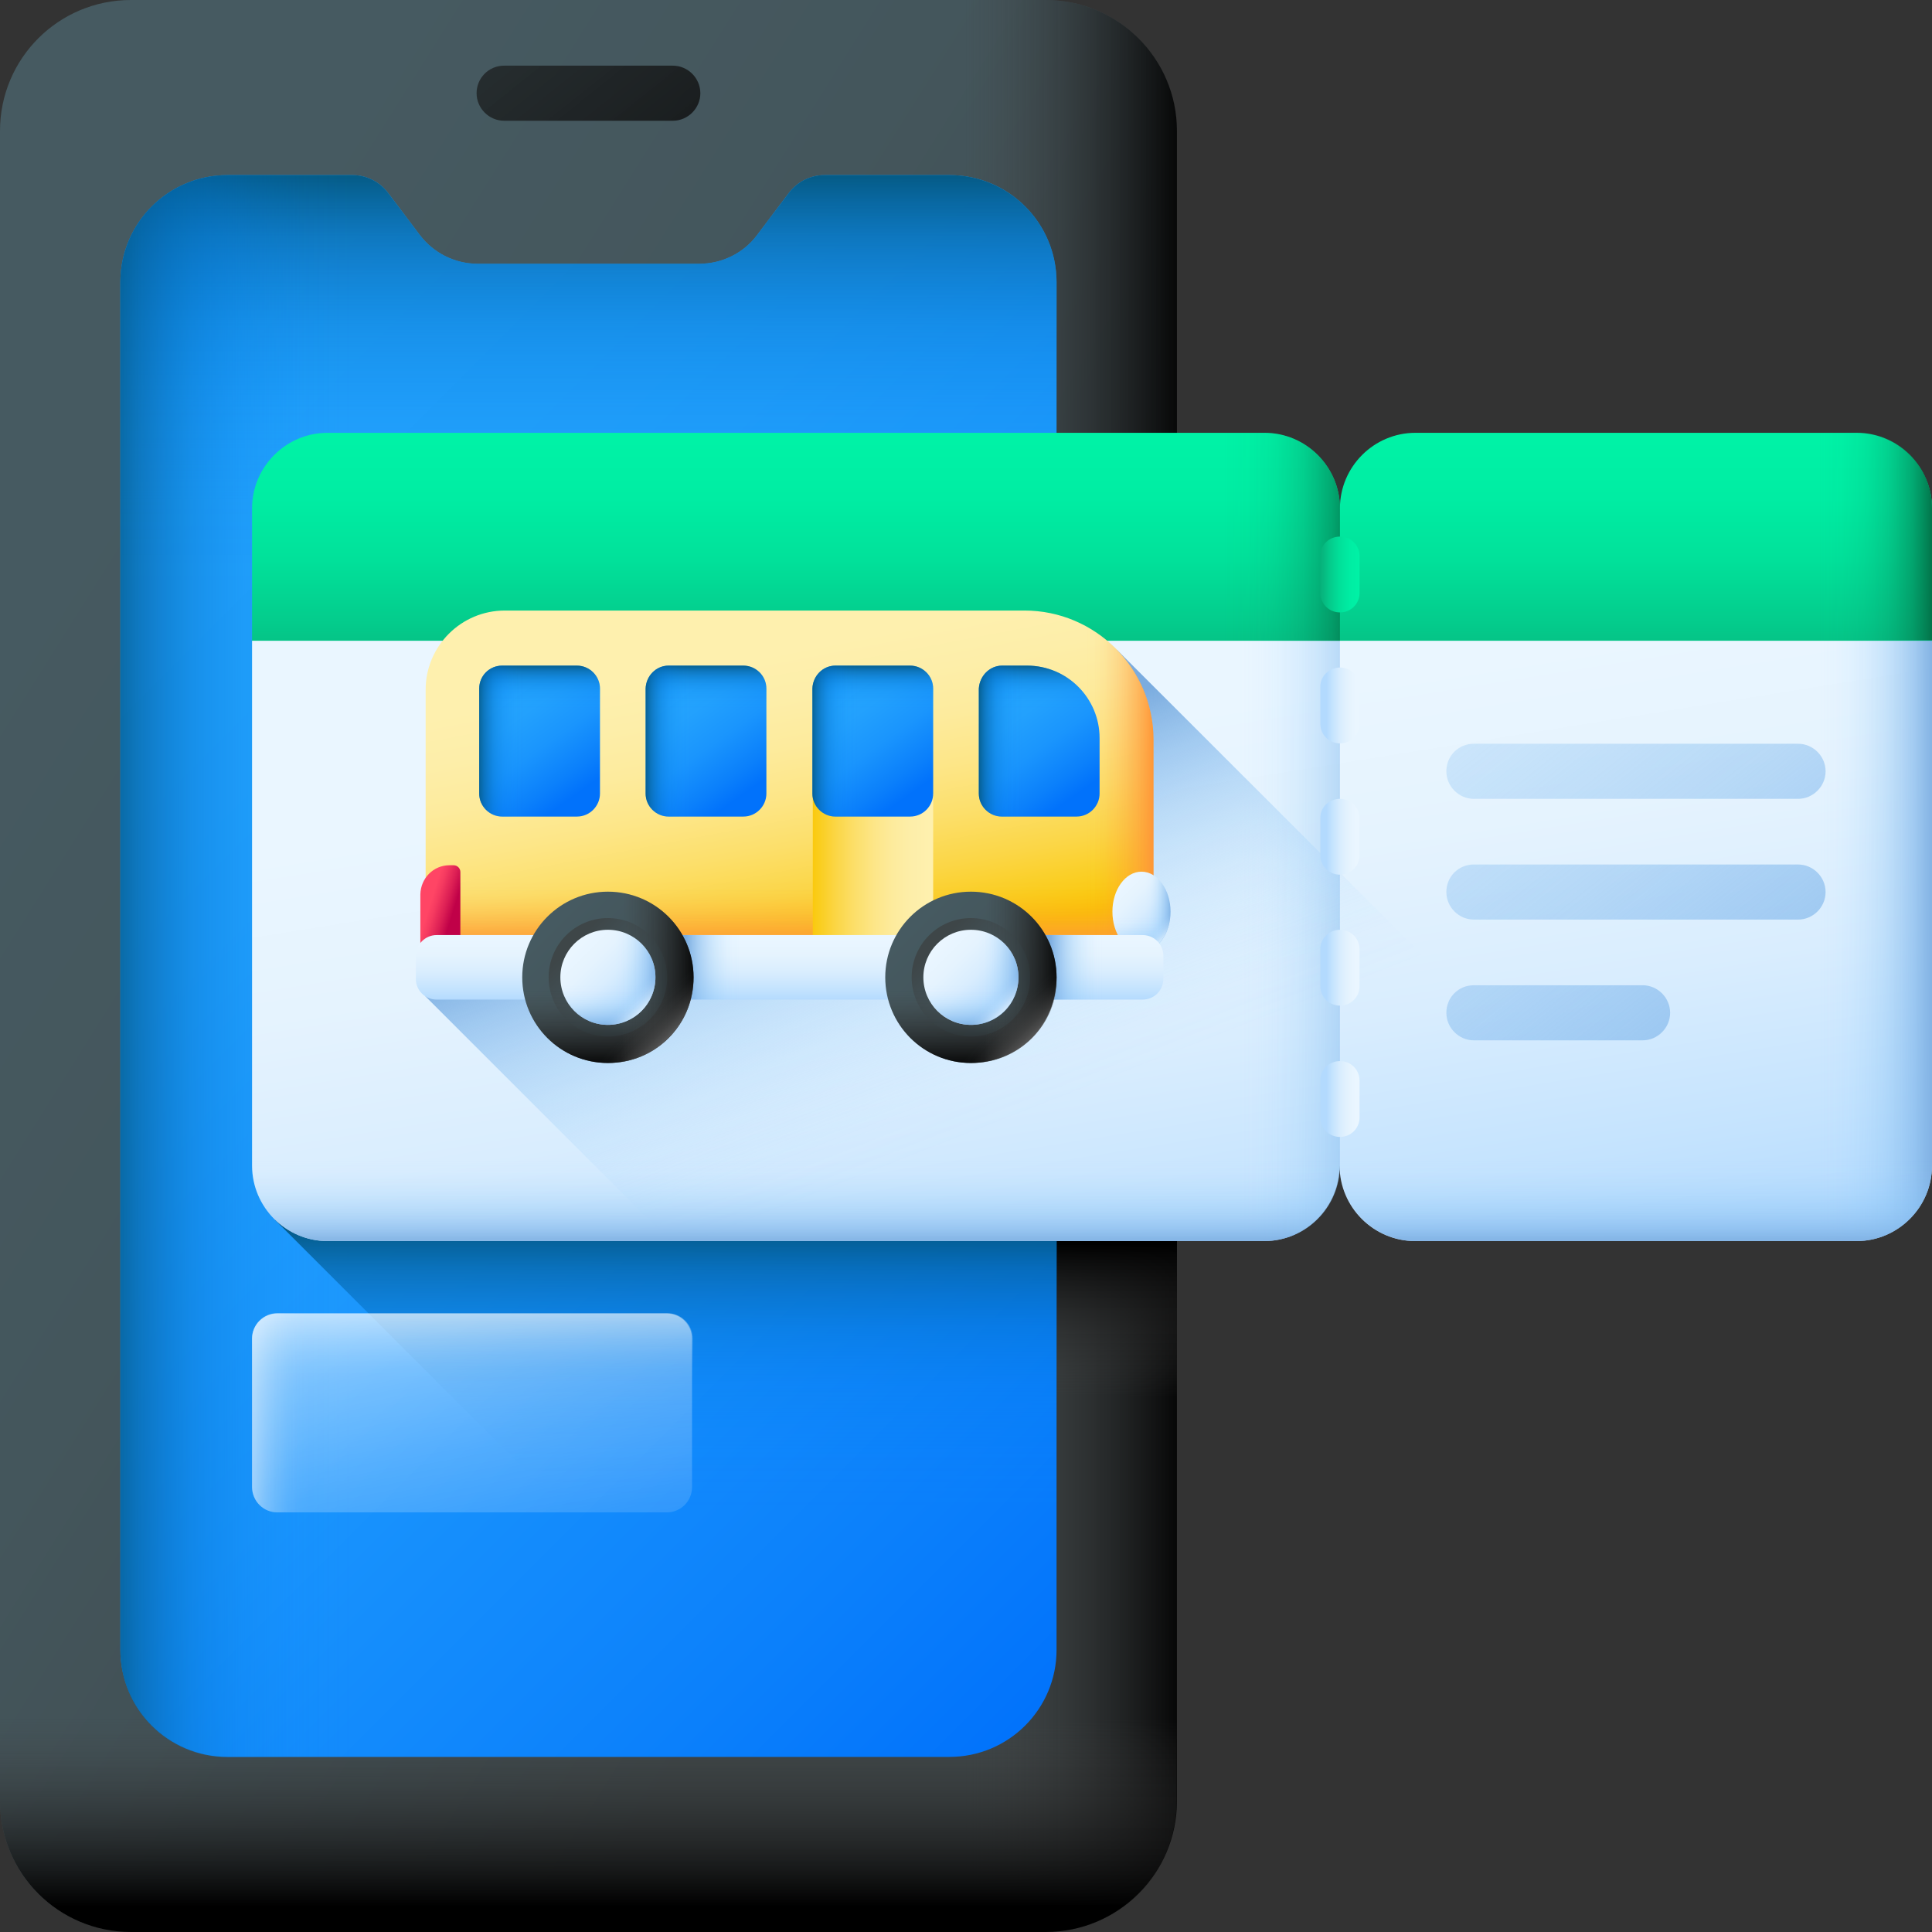 <svg id="_13_Bus_Ticket" enable-background="new 0 0 512 512" viewBox="0 0 512 512" xmlns="http://www.w3.org/2000/svg" xmlns:xlink="http://www.w3.org/1999/xlink"><rect x="0" y="0" width="512" height="512" fill="#333333" stroke="none"/><linearGradient id="lg1"><stop offset="0" stop-color="#465a61"/><stop offset=".398" stop-color="#44565c"/><stop offset=".809" stop-color="#404c50"/><stop offset="1" stop-color="#3e4648"/></linearGradient><linearGradient id="SVGID_1_" gradientTransform="matrix(1 0 0 -1 0 514)" gradientUnits="userSpaceOnUse" x1="3.524" x2="269.581" xlink:href="#lg1" y1="353.734" y2="186.613"/><linearGradient id="lg2"><stop offset="0" stop-color="#444" stop-opacity="0"/><stop offset="1"/></linearGradient><linearGradient id="SVGID_00000139276887051048228190000015933080566086983297_" gradientTransform="matrix(1 0 0 -1 0 514)" gradientUnits="userSpaceOnUse" x1="255.709" x2="315.108" xlink:href="#lg2" y1="258" y2="258"/><linearGradient id="SVGID_00000052823307437343405870000015481292317208701869_" gradientTransform="matrix(1 0 0 -1 0 514)" gradientUnits="userSpaceOnUse" x1="-4.4" x2="215.164" xlink:href="#lg2" y1="690.214" y2="415.046"/><linearGradient id="SVGID_00000024713897665433340660000000761519020086645660_" gradientTransform="matrix(1 0 0 -1 0 514)" gradientUnits="userSpaceOnUse" x1="155.933" x2="155.933" xlink:href="#lg2" y1="58.525" y2="8.726"/><linearGradient id="SVGID_00000087374926380119539720000015250106060477918898_" gradientTransform="matrix(1 0 0 -1 0 514)" gradientUnits="userSpaceOnUse" x1="283.933" x2="283.933" xlink:href="#lg2" y1="143.594" y2="184.468"/><linearGradient id="lg3"><stop offset="0" stop-color="#26a6fe"/><stop offset=".273" stop-color="#23a1fd"/><stop offset=".556" stop-color="#1a95fd"/><stop offset=".842" stop-color="#0b80fb"/><stop offset="1" stop-color="#0172fb"/></linearGradient><linearGradient id="SVGID_00000108287888114759418940000007199807907530439042_" gradientTransform="matrix(1 0 0 -1 0 514)" gradientUnits="userSpaceOnUse" x1="20.617" x2="317.36" xlink:href="#lg3" y1="393.316" y2="96.573"/><linearGradient id="lg4"><stop offset="0" stop-color="#0182fc" stop-opacity="0"/><stop offset=".192" stop-color="#017ff5" stop-opacity=".04"/><stop offset=".391" stop-color="#0179e3" stop-opacity=".161"/><stop offset=".593" stop-color="#016ec6" stop-opacity=".362"/><stop offset=".797" stop-color="#015f9c" stop-opacity=".643"/><stop offset="1" stop-color="#024c67"/></linearGradient><linearGradient id="SVGID_00000069369737310562415960000000878459367406593678_" gradientTransform="matrix(1 0 0 -1 0 514)" gradientUnits="userSpaceOnUse" x1="155.933" x2="155.933" xlink:href="#lg4" y1="359.356" y2="474.85"/><linearGradient id="SVGID_00000063614145570930222870000009524401543031190435_" gradientTransform="matrix(1 0 0 -1 0 514)" gradientUnits="userSpaceOnUse" x1="93.289" x2="21.988" xlink:href="#lg4" y1="258" y2="258"/><linearGradient id="SVGID_00000000194656603218803550000010835601586666657717_" gradientTransform="matrix(1 0 0 -1 0 514)" gradientUnits="userSpaceOnUse" x1="176.429" x2="176.429" xlink:href="#lg4" y1="114.604" y2="193.495"/><linearGradient id="lg5"><stop offset="0" stop-color="#eaf6ff"/><stop offset=".265" stop-color="#e5f3fe"/><stop offset=".54" stop-color="#d9edfe"/><stop offset=".818" stop-color="#c4e3fe"/><stop offset="1" stop-color="#b3dafe"/></linearGradient><linearGradient id="SVGID_00000023253460806886572750000000740846361749212314_" gradientTransform="matrix(1 0 0 -1 0 514)" gradientUnits="userSpaceOnUse" x1="281.649" x2="307.746" xlink:href="#lg5" y1="322.036" y2="159.363"/><linearGradient id="lg6"><stop offset="0" stop-color="#8ac9fe" stop-opacity="0"/><stop offset=".129" stop-color="#89c8fd" stop-opacity=".019"/><stop offset=".263" stop-color="#88c6fb" stop-opacity=".075"/><stop offset=".399" stop-color="#87c4f8" stop-opacity=".168"/><stop offset=".536" stop-color="#85c0f4" stop-opacity=".298"/><stop offset=".675" stop-color="#83bbef" stop-opacity=".466"/><stop offset=".815" stop-color="#7fb5e9" stop-opacity=".672"/><stop offset=".953" stop-color="#7caee1" stop-opacity=".911"/><stop offset="1" stop-color="#7bacdf"/></linearGradient><linearGradient id="SVGID_00000167374056911793324970000012272331055431595957_" gradientTransform="matrix(1 0 0 -1 0 514)" gradientUnits="userSpaceOnUse" x1="328.089" x2="367.732" xlink:href="#lg6" y1="282.244" y2="282.244"/><linearGradient id="SVGID_00000119828696360866810210000013296641652191309957_" gradientTransform="matrix(1 0 0 -1 0 514)" gradientUnits="userSpaceOnUse" x1="280.969" x2="246.751" xlink:href="#lg6" y1="222.015" y2="308.985"/><linearGradient id="SVGID_00000166634513603886497140000016865735448031169152_" gradientTransform="matrix(1 0 0 -1 0 514)" gradientUnits="userSpaceOnUse" x1="482.069" x2="513.245" xlink:href="#lg6" y1="276.168" y2="276.168"/><linearGradient id="lg7"><stop offset="0" stop-color="#00f2a6"/><stop offset=".245" stop-color="#00eda3"/><stop offset=".499" stop-color="#01e19a"/><stop offset=".757" stop-color="#04cc8c"/><stop offset="1" stop-color="#07b27b"/></linearGradient><linearGradient id="SVGID_00000158713794278059102490000011950327469103679378_" gradientTransform="matrix(1 0 0 -1 0 514)" gradientUnits="userSpaceOnUse" x1="289.376" x2="289.376" xlink:href="#lg7" y1="397.679" y2="333.378"/><linearGradient id="lg8"><stop offset="0" stop-color="#07b27b" stop-opacity="0"/><stop offset=".191" stop-color="#06af78" stop-opacity=".04"/><stop offset=".389" stop-color="#06a671" stop-opacity=".16"/><stop offset=".59" stop-color="#059766" stop-opacity=".359"/><stop offset=".794" stop-color="#038255" stop-opacity=".638"/><stop offset=".997" stop-color="#026841" stop-opacity=".994"/><stop offset="1" stop-color="#026841"/></linearGradient><linearGradient id="SVGID_00000178163821521350060150000000981533087563154342_" gradientTransform="matrix(1 0 0 -1 0 514)" gradientUnits="userSpaceOnUse" x1="323.574" x2="360.417" xlink:href="#lg8" y1="371.804" y2="371.804"/><linearGradient id="SVGID_00000132809613347051425310000014399740023421564602_" gradientTransform="matrix(1 0 0 -1 0 514)" gradientUnits="userSpaceOnUse" x1="289.376" x2="289.376" xlink:href="#lg6" y1="206.63" y2="183.818"/><linearGradient id="SVGID_00000119807942189134881770000006302448057249004445_" gradientTransform="matrix(1 0 0 -1 0 514)" gradientUnits="userSpaceOnUse" x1="360.168" x2="350.131" xlink:href="#lg7" y1="361.741" y2="361.741"/><linearGradient id="SVGID_00000053515805385217114430000003929344373224007871_" gradientTransform="matrix(1 0 0 -1 0 514)" gradientUnits="userSpaceOnUse" x1="359.455" x2="351.606" xlink:href="#lg5" y1="326.992" y2="326.992"/><linearGradient id="SVGID_00000164481846703181750970000011640816712594549946_" gradientTransform="matrix(1 0 0 -1 0 514)" gradientUnits="userSpaceOnUse" x1="359.455" x2="351.606" xlink:href="#lg5" y1="292.244" y2="292.244"/><linearGradient id="SVGID_00000060715285557184672910000000612698022698101676_" gradientTransform="matrix(1 0 0 -1 0 514)" gradientUnits="userSpaceOnUse" x1="359.455" x2="351.606" xlink:href="#lg5" y1="257.495" y2="257.495"/><linearGradient id="SVGID_00000058554853384933025110000012226810796124265909_" gradientTransform="matrix(1 0 0 -1 0 514)" gradientUnits="userSpaceOnUse" x1="359.455" x2="351.606" xlink:href="#lg5" y1="222.747" y2="222.747"/><linearGradient id="SVGID_00000115502747744372210670000004744714800511888319_" gradientTransform="matrix(1 0 0 -1 0 514)" gradientUnits="userSpaceOnUse" x1="482.069" x2="513.245" xlink:href="#lg8" y1="371.804" y2="371.804"/><linearGradient id="SVGID_00000036947971067890641380000009796859584689979800_" gradientTransform="matrix(1 0 0 -1 0 514)" gradientUnits="userSpaceOnUse" x1="296.383" x2="515.948" xlink:href="#lg6" y1="481.49" y2="206.322"/><linearGradient id="SVGID_00000103250464625628325000000011797319974398161034_" gradientTransform="matrix(1 0 0 -1 0 514)" gradientUnits="userSpaceOnUse" x1="280.784" x2="500.349" xlink:href="#lg6" y1="469.043" y2="193.875"/><linearGradient id="SVGID_00000106131153070260191430000002395865363629451155_" gradientTransform="matrix(1 0 0 -1 0 514)" gradientUnits="userSpaceOnUse" x1="252.61" x2="472.174" xlink:href="#lg6" y1="446.562" y2="171.394"/><linearGradient id="lg9"><stop offset="0" stop-color="#fef0ae"/><stop offset=".147" stop-color="#fdeea9"/><stop offset=".299" stop-color="#fdeb9d"/><stop offset=".453" stop-color="#fde688"/><stop offset=".609" stop-color="#fcdf6b"/><stop offset=".767" stop-color="#fbd646"/><stop offset=".923" stop-color="#facc18"/><stop offset="1" stop-color="#fac600"/></linearGradient><linearGradient id="SVGID_00000176014852048001073840000010273860948622052738_" gradientTransform="matrix(1 0 0 -1 0 514)" gradientUnits="userSpaceOnUse" x1="199.306" x2="214.99" xlink:href="#lg9" y1="340.039" y2="258.059"/><linearGradient id="lg10"><stop offset="0" stop-color="#fe9738" stop-opacity="0"/><stop offset=".121" stop-color="#fe9738" stop-opacity=".016"/><stop offset=".246" stop-color="#fe9738" stop-opacity=".065"/><stop offset=".373" stop-color="#fe9738" stop-opacity=".147"/><stop offset=".502" stop-color="#fe9738" stop-opacity=".262"/><stop offset=".632" stop-color="#fe9738" stop-opacity=".41"/><stop offset=".762" stop-color="#fe9738" stop-opacity=".59"/><stop offset=".892" stop-color="#fe9738" stop-opacity=".8"/><stop offset="1" stop-color="#fe9738"/></linearGradient><linearGradient id="SVGID_00000050649550569231907910000016030682279560802746_" gradientTransform="matrix(1 0 0 -1 0 514)" gradientUnits="userSpaceOnUse" x1="209.226" x2="209.226" xlink:href="#lg10" y1="280.578" y2="263.792"/><linearGradient id="SVGID_00000130626930597657602360000012151831551881340850_" gradientTransform="matrix(1 0 0 -1 0 514)" gradientUnits="userSpaceOnUse" x1="113.949" x2="120.128" y1="274.373" y2="272.472"><stop offset="0" stop-color="#ff4565"/><stop offset=".238" stop-color="#f53a60"/><stop offset=".649" stop-color="#db1e54"/><stop offset="1" stop-color="#c00148"/></linearGradient><linearGradient id="SVGID_00000123435503686780393100000014211228233001392050_" gradientTransform="matrix(1 0 0 -1 0 514)" gradientUnits="userSpaceOnUse" x1="287.889" x2="305.647" xlink:href="#lg10" y1="303.618" y2="303.618"/><linearGradient id="SVGID_00000146473396656849855400000005309110001994452653_" gradientTransform="matrix(1 0 0 -1 0 514)" gradientUnits="userSpaceOnUse" x1="296.559" x2="307.991" xlink:href="#lg5" y1="278.297" y2="266.864"/><linearGradient id="SVGID_00000044893844832997063060000001301662396165664387_" gradientTransform="matrix(1 0 0 -1 0 514)" gradientUnits="userSpaceOnUse" x1="302.483" x2="302.483" xlink:href="#lg6" y1="270.728" y2="261.083"/><linearGradient id="SVGID_00000169522404548979283430000008438730484326575267_" gradientTransform="matrix(0 -1 -1 0 1551.444 -722.616)" gradientUnits="userSpaceOnUse" x1="-964.244" x2="-964.244" xlink:href="#lg6" y1="1247.769" y2="1240.773"/><linearGradient id="lg11"><stop offset="0" stop-color="#f5fbff" stop-opacity="0"/><stop offset=".12" stop-color="#f5fbff" stop-opacity=".016"/><stop offset=".245" stop-color="#f5fbff" stop-opacity=".065"/><stop offset=".372" stop-color="#f5fbff" stop-opacity=".147"/><stop offset=".501" stop-color="#f5fbff" stop-opacity=".261"/><stop offset=".63" stop-color="#f5fbff" stop-opacity=".408"/><stop offset=".761" stop-color="#f5fbff" stop-opacity=".588"/><stop offset=".89" stop-color="#f5fbff" stop-opacity=".797"/><stop offset="1" stop-color="#f5fbff"/></linearGradient><linearGradient id="SVGID_00000183936407943188999600000016211642499275831977_" gradientTransform="matrix(1 0 0 -1 0 514)" gradientUnits="userSpaceOnUse" x1="306.151" x2="309.697" xlink:href="#lg11" y1="268.704" y2="265.157"/><linearGradient id="SVGID_00000149350854455884905160000014963806681222124442_" gradientTransform="matrix(1 0 0 -1 0 514)" gradientUnits="userSpaceOnUse" x1="246.424" x2="214.02" xlink:href="#lg9" y1="279.38" y2="279.38"/><linearGradient id="SVGID_00000062190681298386706460000008487910031711099528_" gradientTransform="matrix(1 0 0 -1 0 514)" gradientUnits="userSpaceOnUse" x1="209.226" x2="209.226" xlink:href="#lg5" y1="265.241" y2="248.873"/><linearGradient id="SVGID_00000086653033116762543900000005575256683508022205_" gradientTransform="matrix(1 0 0 -1 0 514)" gradientUnits="userSpaceOnUse" x1="196.285" x2="181.654" xlink:href="#lg6" y1="257.653" y2="257.653"/><linearGradient id="SVGID_00000026160642698583097630000010725765377786655661_" gradientTransform="matrix(1 0 0 -1 0 514)" gradientUnits="userSpaceOnUse" x1="292.167" x2="278.159" xlink:href="#lg6" y1="257.653" y2="257.653"/><linearGradient id="SVGID_00000141448542549288782390000007210532046758876061_" gradientTransform="matrix(1 0 0 -1 0 514)" gradientUnits="userSpaceOnUse" x1="146.515" x2="174.675" xlink:href="#lg1" y1="269.606" y2="241.446"/><linearGradient id="SVGID_00000164494125887692495670000015569137574040656059_" gradientTransform="matrix(1 0 0 -1 0 514)" gradientUnits="userSpaceOnUse" x1="171.663" x2="152.091" xlink:href="#lg1" y1="244.458" y2="264.03"/><linearGradient id="SVGID_00000126310517744915557680000010659235114723144626_" gradientTransform="matrix(1 0 0 -1 0 514)" gradientUnits="userSpaceOnUse" x1="161.107" x2="161.107" xlink:href="#lg2" y1="251.476" y2="230.721"/><linearGradient id="SVGID_00000174589015942104603300000009503256634811899024_" gradientTransform="matrix(0 -1 -1 0 1551.444 -722.616)" gradientUnits="userSpaceOnUse" x1="-981.603" x2="-981.603" xlink:href="#lg2" y1="1386.799" y2="1366.044"/><linearGradient id="lg12"><stop offset="0" stop-color="#5a5a5a" stop-opacity="0"/><stop offset=".206" stop-color="#5a5a5a" stop-opacity=".046"/><stop offset=".419" stop-color="#5a5a5a" stop-opacity=".185"/><stop offset=".636" stop-color="#5a5a5a" stop-opacity=".415"/><stop offset=".854" stop-color="#5a5a5a" stop-opacity=".735"/><stop offset="1" stop-color="#5a5a5a"/></linearGradient><linearGradient id="SVGID_00000143613594502467783470000010949406098389438874_" gradientTransform="matrix(1 0 0 -1 0 514)" gradientUnits="userSpaceOnUse" x1="171.017" x2="177.418" xlink:href="#lg12" y1="245.104" y2="238.703"/><linearGradient id="SVGID_00000114768361229005924800000009704458246379469698_" gradientTransform="matrix(1 0 0 -1 0 514)" gradientUnits="userSpaceOnUse" x1="153.031" x2="168.617" xlink:href="#lg5" y1="263.09" y2="247.504"/><linearGradient id="SVGID_00000107572413793448732330000009590401406946936220_" gradientTransform="matrix(1 0 0 -1 0 514)" gradientUnits="userSpaceOnUse" x1="161.107" x2="161.107" xlink:href="#lg6" y1="253.056" y2="241.568"/><linearGradient id="SVGID_00000086656316829503442210000004087447033536862089_" gradientTransform="matrix(0 -1 -1 0 1551.444 -722.616)" gradientUnits="userSpaceOnUse" x1="-981.603" x2="-981.603" xlink:href="#lg6" y1="1388.379" y2="1376.891"/><linearGradient id="SVGID_00000156571623181152948620000016557750737801022635_" gradientTransform="matrix(1 0 0 -1 0 514)" gradientUnits="userSpaceOnUse" x1="166.541" x2="170.839" xlink:href="#lg11" y1="249.579" y2="245.282"/><linearGradient id="SVGID_00000159453233862212621340000008421687894873170066_" gradientTransform="matrix(1 0 0 -1 0 514)" gradientUnits="userSpaceOnUse" x1="242.753" x2="270.912" xlink:href="#lg1" y1="269.606" y2="241.446"/><linearGradient id="SVGID_00000055699672203758918270000006942361460302861998_" gradientTransform="matrix(1 0 0 -1 0 514)" gradientUnits="userSpaceOnUse" x1="267.901" x2="248.328" xlink:href="#lg1" y1="244.458" y2="264.03"/><linearGradient id="SVGID_00000093145755112393051860000014365910197577923499_" gradientTransform="matrix(1 0 0 -1 0 514)" gradientUnits="userSpaceOnUse" x1="257.345" x2="257.345" xlink:href="#lg2" y1="251.476" y2="230.721"/><linearGradient id="SVGID_00000159460724760937588090000012470025726510477990_" gradientTransform="matrix(0 -1 -1 0 1551.444 -722.616)" gradientUnits="userSpaceOnUse" x1="-981.603" x2="-981.603" xlink:href="#lg2" y1="1290.561" y2="1269.806"/><linearGradient id="SVGID_00000000939658931447970520000006205435709888496817_" gradientTransform="matrix(1 0 0 -1 0 514)" gradientUnits="userSpaceOnUse" x1="267.255" x2="273.655" xlink:href="#lg12" y1="245.104" y2="238.703"/><linearGradient id="SVGID_00000075145059531810237950000009982991534854916764_" gradientTransform="matrix(1 0 0 -1 0 514)" gradientUnits="userSpaceOnUse" x1="249.268" x2="264.854" xlink:href="#lg5" y1="263.09" y2="247.504"/><linearGradient id="SVGID_00000183929691334039426600000008684841857915874235_" gradientTransform="matrix(1 0 0 -1 0 514)" gradientUnits="userSpaceOnUse" x1="257.345" x2="257.345" xlink:href="#lg6" y1="253.056" y2="241.568"/><linearGradient id="SVGID_00000070799406586297179210000002913732532723254912_" gradientTransform="matrix(0 -1 -1 0 1551.444 -722.616)" gradientUnits="userSpaceOnUse" x1="-981.603" x2="-981.603" xlink:href="#lg6" y1="1292.141" y2="1280.653"/><linearGradient id="SVGID_00000078766444842659236020000009644775229790999480_" gradientTransform="matrix(1 0 0 -1 0 514)" gradientUnits="userSpaceOnUse" x1="262.779" x2="267.077" xlink:href="#lg11" y1="249.58" y2="245.282"/><linearGradient id="SVGID_00000007420350074439191850000006256062300385704887_" gradientTransform="matrix(1 0 0 -1 0 514)" gradientUnits="userSpaceOnUse" x1="132.625" x2="152.942" xlink:href="#lg3" y1="332.109" y2="303.594"/><linearGradient id="SVGID_00000057114941046184176280000007432715065465494663_" gradientTransform="matrix(1 0 0 -1 0 514)" gradientUnits="userSpaceOnUse" x1="142.929" x2="142.929" xlink:href="#lg4" y1="325.845" y2="338.679"/><linearGradient id="SVGID_00000166661699158872158850000002728286605652935082_" gradientTransform="matrix(1 0 0 -1 0 514)" gradientUnits="userSpaceOnUse" x1="138.755" x2="125.651" xlink:href="#lg4" y1="317.647" y2="317.647"/><linearGradient id="SVGID_00000000209566631500073810000014653712576174352037_" gradientTransform="matrix(1 0 0 -1 0 514)" gradientUnits="userSpaceOnUse" x1="176.823" x2="197.14" xlink:href="#lg3" y1="332.109" y2="303.594"/><linearGradient id="SVGID_00000049938926479599895450000012540132131431046068_" gradientTransform="matrix(1 0 0 -1 0 514)" gradientUnits="userSpaceOnUse" x1="187.127" x2="187.127" xlink:href="#lg4" y1="325.845" y2="338.679"/><linearGradient id="SVGID_00000118380424277856024990000006270389754775199364_" gradientTransform="matrix(1 0 0 -1 0 514)" gradientUnits="userSpaceOnUse" x1="182.953" x2="169.849" xlink:href="#lg4" y1="317.647" y2="317.647"/><linearGradient id="SVGID_00000034768253202886867620000014047739461306225580_" gradientTransform="matrix(1 0 0 -1 0 514)" gradientUnits="userSpaceOnUse" x1="221.021" x2="241.338" xlink:href="#lg3" y1="332.109" y2="303.594"/><linearGradient id="SVGID_00000165216495148707078310000004954414439969691296_" gradientTransform="matrix(1 0 0 -1 0 514)" gradientUnits="userSpaceOnUse" x1="231.325" x2="231.325" xlink:href="#lg4" y1="325.845" y2="338.679"/><linearGradient id="SVGID_00000051352216181707363100000013478186854432867201_" gradientTransform="matrix(1 0 0 -1 0 514)" gradientUnits="userSpaceOnUse" x1="227.151" x2="214.047" xlink:href="#lg4" y1="317.647" y2="317.647"/><linearGradient id="SVGID_00000131325073989329139490000000047833433213869993_" gradientTransform="matrix(1 0 0 -1 0 514)" gradientUnits="userSpaceOnUse" x1="263.109" x2="283.425" xlink:href="#lg3" y1="330.605" y2="302.09"/><linearGradient id="SVGID_00000012454958524239482340000012534945491880403361_" gradientTransform="matrix(1 0 0 -1 0 514)" gradientUnits="userSpaceOnUse" x1="275.523" x2="275.523" xlink:href="#lg4" y1="325.845" y2="338.679"/><linearGradient id="SVGID_00000064339880616640987390000003987154178433281669_" gradientTransform="matrix(1 0 0 -1 0 514)" gradientUnits="userSpaceOnUse" x1="271.349" x2="258.245" xlink:href="#lg4" y1="317.647" y2="317.647"/><linearGradient id="lg13"><stop offset="0" stop-color="#fff" stop-opacity="0"/><stop offset=".12" stop-color="#fff" stop-opacity=".016"/><stop offset=".245" stop-color="#fff" stop-opacity=".065"/><stop offset=".372" stop-color="#fff" stop-opacity=".147"/><stop offset=".501" stop-color="#fff" stop-opacity=".261"/><stop offset=".63" stop-color="#fff" stop-opacity=".408"/><stop offset=".761" stop-color="#fff" stop-opacity=".588"/><stop offset=".89" stop-color="#fff" stop-opacity=".797"/><stop offset="1" stop-color="#fff"/></linearGradient><linearGradient id="SVGID_00000092456465406212768070000004810886148948949149_" gradientTransform="matrix(-1 0 0 1 152.17 -43.109)" gradientUnits="userSpaceOnUse" x1="7.603" x2="43.246" xlink:href="#lg13" y1="517.302" y2="334.807"/><linearGradient id="SVGID_00000113327956391523775490000007982124252954662828_" gradientTransform="matrix(-1 0 0 1 152.17 -43.109)" gradientUnits="userSpaceOnUse" x1="27.085" x2="27.085" xlink:href="#lg13" y1="409.238" y2="379.221"/><linearGradient id="SVGID_00000150782971422685557430000001621200172738059682_" gradientTransform="matrix(-1 0 0 1 152.17 -43.109)" gradientUnits="userSpaceOnUse" x1="70.406" x2="93.417" xlink:href="#lg13" y1="417.554" y2="417.554"/><g><g><path d="m34.7 0h242.4c19.2 0 34.7 15.5 34.7 34.7v442.5c0 19.2-15.5 34.7-34.7 34.7h-242.4c-19.2.1-34.7-15.4-34.7-34.6v-442.6c0-19.2 15.5-34.7 34.7-34.7z" fill="url(#SVGID_1_)"/><path d="m277.1 0h-135.3v512h135.4c19.2 0 34.7-15.5 34.7-34.7v-442.6c0-19.2-15.6-34.7-34.8-34.7z" fill="url(#SVGID_00000139276887051048228190000015933080566086983297_)"/><path d="m133.6 17.4h44.7c4 0 7.3 3.3 7.3 7.3 0 4-3.3 7.3-7.3 7.3h-44.7c-4 0-7.3-3.3-7.3-7.3 0-4 3.2-7.3 7.3-7.3z" fill="url(#SVGID_00000052823307437343405870000015481292317208701869_)"/><path d="m0 268.7v208.6c0 19.2 15.5 34.7 34.7 34.7h242.4c19.2 0 34.7-15.5 34.7-34.7v-208.6z" fill="url(#SVGID_00000024713897665433340660000000761519020086645660_)"/><path d="m256 305.4h55.9v95.5h-55.9z" fill="url(#SVGID_00000087374926380119539720000015250106060477918898_)"/><path d="m251.6 46.4h-33.1c-3.7 0-7.3 1.8-9.5 4.8l-8.3 11c-3.6 4.9-9.4 7.7-15.4 7.7h-58.7c-6.1 0-11.8-2.9-15.4-7.7l-8.3-11c-2.2-3-5.8-4.8-9.5-4.8h-33.1c-15.7 0-28.4 12.7-28.4 28.4v362.4c0 15.7 12.7 28.4 28.4 28.4h191.3c15.7 0 28.4-12.7 28.4-28.4v-362.4c0-15.7-12.7-28.4-28.4-28.4z" fill="url(#SVGID_00000108287888114759418940000007199807907530439042_)"/><path d="m251.6 46.4h-33.1c-3.7 0-7.3 1.8-9.5 4.8l-8.3 11c-3.6 4.9-9.4 7.7-15.4 7.7h-58.7c-6.1 0-11.8-2.9-15.4-7.7l-8.3-11c-2.2-3-5.8-4.8-9.5-4.8h-33.1c-15.7 0-28.4 12.7-28.4 28.4v158.3h248.1v-158.3c0-15.7-12.7-28.4-28.4-28.4z" fill="url(#SVGID_00000069369737310562415960000000878459367406593678_)"/><path d="m141.8 69.9v395.8h-81.5c-15.7 0-28.4-12.7-28.4-28.4v-362.5c0-15.7 12.7-28.4 28.4-28.4h33.1c3.7 0 7.3 1.8 9.5 4.8l8.3 11c3.6 4.9 9.4 7.7 15.4 7.7z" fill="url(#SVGID_00000063614145570930222870000009524401543031190435_)"/><path d="m90.8 305.4-17.9 17.9 142.4 142.4h36.3c15.7 0 28.4-12.7 28.4-28.4v-131.9z" fill="url(#SVGID_00000000194656603218803550000010835601586666657717_)"/></g><g><g><path d="m512 169.8v139.1c0 11-9 20-20 20h-117c-11 0-20-9-20-20 0 11-9 20-20 20h-248.2c-11 0-20-9-20-20v-139.1l288.2-35.2z" fill="url(#SVGID_00000023253460806886572750000000740846361749212314_)"/><path d="m355.1 134.6-108 13.2v181.1h88c11 0 20-9 20-20v.1z" fill="url(#SVGID_00000167374056911793324970000012272331055431595957_)"/><path d="m296 172.2-183.3 91.8 64.9 64.9h157.5c11 0 20-9 20-20 0 11 9 20 20 20h77.7z" fill="url(#SVGID_00000119828696360866810210000013296641652191309957_)"/><path d="m409.4 328.9h82.6c11 0 20-9 20-20v-139.1l-102.6-23z" fill="url(#SVGID_00000166634513603886497140000016865735448031169152_)"/><path d="m512 169.8v-35.1c0-11-9-20-20-20h-116.9c-11 0-20 9-20 20 0-11-9-20-20-20h-248.3c-11 0-20 9-20 20v35.1z" fill="url(#SVGID_00000158713794278059102490000011950327469103679378_)"/><path d="m247.1 169.8h108v-35.1c0-11-9-20-20-20h-88z" fill="url(#SVGID_00000178163821521350060150000000981533087563154342_)"/><path d="m66.8 221.8v87.1c0 11 9 20 20 20h248.3c11 0 20-9 20-20 0 11 9 20 20 20h116.9c11 0 20-9 20-20v-87.1z" fill="url(#SVGID_00000132809613347051425310000014399740023421564602_)"/><g><path d="m355.1 142.2c2.9 0 5.2 2.3 5.2 5.2v9.7c0 2.9-2.3 5.2-5.2 5.2-2.9 0-5.2-2.3-5.2-5.2v-9.7c-.1-2.9 2.3-5.2 5.2-5.2z" fill="url(#SVGID_00000119807942189134881770000006302448057249004445_)"/><path d="m355.1 176.9c2.9 0 5.2 2.3 5.2 5.2v9.7c0 2.9-2.3 5.2-5.2 5.2-2.9 0-5.2-2.3-5.2-5.2v-9.7c-.1-2.8 2.3-5.2 5.2-5.2z" fill="url(#SVGID_00000053515805385217114430000003929344373224007871_)"/><path d="m355.1 211.7c2.9 0 5.2 2.3 5.2 5.2v9.7c0 2.9-2.3 5.2-5.2 5.2-2.9 0-5.2-2.3-5.2-5.2v-9.7c-.1-2.9 2.3-5.2 5.2-5.2z" fill="url(#SVGID_00000164481846703181750970000011640816712594549946_)"/><path d="m355.1 246.4c2.9 0 5.2 2.3 5.2 5.2v9.7c0 2.9-2.3 5.2-5.2 5.2-2.9 0-5.2-2.3-5.2-5.2v-9.7c-.1-2.8 2.3-5.2 5.2-5.2z" fill="url(#SVGID_00000060715285557184672910000000612698022698101676_)"/><path d="m355.1 281.2c2.9 0 5.2 2.3 5.2 5.2v9.7c0 2.9-2.3 5.2-5.2 5.2-2.9 0-5.2-2.3-5.2-5.2v-9.7c-.1-2.9 2.3-5.2 5.2-5.2z" fill="url(#SVGID_00000058554853384933025110000012226810796124265909_)"/></g></g><path d="m492 114.6h-82.6v55.1h102.6v-35.1c0-11-9-20-20-20z" fill="url(#SVGID_00000115502747744372210670000004744714800511888319_)"/><g><path d="m390.6 197.1h85.9c4 0 7.3 3.3 7.3 7.3 0 4-3.3 7.3-7.3 7.3h-85.9c-4 0-7.3-3.3-7.3-7.3 0-4.1 3.2-7.3 7.3-7.3z" fill="url(#SVGID_00000036947971067890641380000009796859584689979800_)"/><path d="m390.6 229.1h85.9c4 0 7.3 3.3 7.3 7.3 0 4-3.3 7.3-7.3 7.3h-85.9c-4 0-7.3-3.3-7.3-7.3 0-4.1 3.2-7.3 7.3-7.3z" fill="url(#SVGID_00000103250464625628325000000011797319974398161034_)"/><path d="m390.6 261.1h44.7c4 0 7.3 3.3 7.3 7.3 0 4-3.3 7.3-7.3 7.3h-44.7c-4 0-7.3-3.3-7.3-7.3 0-4.1 3.2-7.3 7.3-7.3z" fill="url(#SVGID_00000106131153070260191430000002395865363629451155_)"/></g><g><path d="m133.8 161.8h137.7c18.8 0 34.1 15.3 34.1 34.1v63.1h-192.8v-76.2c0-11.6 9.4-21 21-21z" fill="url(#SVGID_00000176014852048001073840000010273860948622052738_)"/><path d="m112.8 216.3h192.8v42.7h-192.8z" fill="url(#SVGID_00000050649550569231907910000016030682279560802746_)"/><path d="m119.1 229.3h1.1c1 0 1.8.8 1.8 1.8v20.2h-10.6v-14.3c.1-4.3 3.5-7.7 7.7-7.7z" fill="url(#SVGID_00000130626930597657602360000012151831551881340850_)"/><path d="m271.5 161.8h-12.3v97.2h46.5v-63.1c-.1-18.8-15.3-34.1-34.2-34.1z" fill="url(#SVGID_00000123435503686780393100000014211228233001392050_)"/><g><ellipse cx="302.5" cy="241.6" fill="url(#SVGID_00000146473396656849855400000005309110001994452653_)" rx="7.7" ry="10.6"/><path d="m294.8 241.6c0 5.8 3.4 10.6 7.7 10.6 4.2 0 7.7-4.7 7.7-10.6 0-.8-.1-1.5-.2-2.2h-15c-.1.7-.2 1.5-.2 2.2z" fill="url(#SVGID_00000044893844832997063060000001301662396165664387_)"/><path d="m302.5 252.2c4.2 0 7.7-4.7 7.7-10.6 0-5.8-3.4-10.6-7.7-10.6-.6 0-1.1.1-1.6.2v20.8c.5.1 1 .2 1.6.2z" fill="url(#SVGID_00000169522404548979283430000008438730484326575267_)"/><path d="m297.1 249.1c3 4.1 7.8 4.1 10.8 0s3-10.8 0-15c-.4-.5-.8-1-1.3-1.4l-10.6 14.7c.3.6.7 1.2 1.1 1.7z" fill="url(#SVGID_00000183936407943188999600000016211642499275831977_)"/></g><path d="m215.4 210.3h31.9v48.7h-31.9z" fill="url(#SVGID_00000149350854455884905160000014963806681222124442_)"/><path d="m115.7 247.8h187.1c3 0 5.5 2.4 5.5 5.5v6.1c0 3-2.4 5.5-5.5 5.5h-187.1c-3 0-5.5-2.4-5.5-5.5v-6.1c0-3 2.5-5.5 5.5-5.5z" fill="url(#SVGID_00000062190681298386706460000008487910031711099528_)"/><path d="m171.2 247.8h41.8v17.1h-41.8z" fill="url(#SVGID_00000086653033116762543900000005575256683508022205_)"/><path d="m308.2 259.4v-6.1c0-3-2.4-5.5-5.5-5.5h-34.6v17.1h34.6c3.1 0 5.5-2.5 5.5-5.5z" fill="url(#SVGID_00000026160642698583097630000010725765377786655661_)"/><g><g><g><circle cx="161.1" cy="259" fill="url(#SVGID_00000141448542549288782390000007210532046758876061_)" r="22.7"/><circle cx="161.1" cy="259" fill="url(#SVGID_00000164494125887692495670000015569137574040656059_)" r="15.7"/><path d="m138.4 259c0 12.6 10.2 22.7 22.7 22.7 12.6 0 22.7-10.2 22.7-22.7 0-1.6-.2-3.2-.5-4.8h-44.5c-.3 1.6-.4 3.2-.4 4.8z" fill="url(#SVGID_00000126310517744915557680000010659235114723144626_)"/><path d="m161.1 281.7c12.6 0 22.7-10.2 22.7-22.7 0-12.6-10.2-22.7-22.7-22.7-1.6 0-3.2.2-4.8.5v44.5c1.6.3 3.2.4 4.8.4z" fill="url(#SVGID_00000174589015942104603300000009503256634811899024_)"/><path d="m145 275.1c8.9 8.9 23.3 8.9 32.2 0s8.9-23.3 0-32.2c-1.2-1.2-2.4-2.2-3.7-3l-31.5 31.4c.9 1.4 1.9 2.6 3 3.8z" fill="url(#SVGID_00000143613594502467783470000010949406098389438874_)"/></g><g><circle cx="161.1" cy="259" fill="url(#SVGID_00000114768361229005924800000009704458246379469698_)" r="12.6"/><path d="m148.5 259c0 7 5.6 12.6 12.6 12.6s12.6-5.6 12.6-12.6c0-.9-.1-1.8-.3-2.6h-24.6c-.2.8-.3 1.7-.3 2.6z" fill="url(#SVGID_00000107572413793448732330000009590401406946936220_)"/><path d="m161.1 271.6c7 0 12.6-5.6 12.6-12.6s-5.6-12.6-12.6-12.6c-.9 0-1.8.1-2.6.3v24.6c.8.2 1.7.3 2.6.3z" fill="url(#SVGID_00000086656316829503442210000004087447033536862089_)"/><path d="m152.2 267.9c4.9 4.9 12.9 4.9 17.8 0s4.9-12.9 0-17.8c-.6-.6-1.3-1.2-2.1-1.7l-17.4 17.4c.5.8 1.1 1.4 1.7 2.1z" fill="url(#SVGID_00000156571623181152948620000016557750737801022635_)"/></g></g><g><g><circle cx="257.3" cy="259" fill="url(#SVGID_00000159453233862212621340000008421687894873170066_)" r="22.7"/><circle cx="257.3" cy="259" fill="url(#SVGID_00000055699672203758918270000006942361460302861998_)" r="15.7"/><path d="m234.6 259c0 12.6 10.2 22.7 22.7 22.7 12.6 0 22.7-10.2 22.7-22.7 0-1.6-.2-3.2-.5-4.8h-44.5c-.2 1.6-.4 3.2-.4 4.8z" fill="url(#SVGID_00000093145755112393051860000014365910197577923499_)"/><path d="m257.3 281.7c12.6 0 22.7-10.2 22.7-22.7 0-12.6-10.2-22.7-22.7-22.7-1.6 0-3.2.2-4.8.5v44.5c1.6.3 3.2.4 4.8.4z" fill="url(#SVGID_00000159460724760937588090000012470025726510477990_)"/><path d="m241.3 275.1c8.9 8.9 23.3 8.9 32.2 0s8.9-23.3 0-32.2c-1.2-1.2-2.4-2.2-3.7-3l-31.5 31.5c.8 1.3 1.8 2.5 3 3.7z" fill="url(#SVGID_00000000939658931447970520000006205435709888496817_)"/></g><g><circle cx="257.3" cy="259" fill="url(#SVGID_00000075145059531810237950000009982991534854916764_)" r="12.6"/><path d="m244.8 259c0 7 5.6 12.6 12.6 12.6s12.6-5.6 12.6-12.6c0-.9-.1-1.8-.3-2.6h-24.7c-.1.8-.2 1.7-.2 2.6z" fill="url(#SVGID_00000183929691334039426600000008684841857915874235_)"/><path d="m257.3 271.6c7 0 12.6-5.6 12.6-12.6s-5.6-12.6-12.6-12.6c-.9 0-1.8.1-2.6.3v24.6c.9.2 1.7.3 2.6.3z" fill="url(#SVGID_00000070799406586297179210000002913732532723254912_)"/><path d="m248.4 267.9c4.9 4.9 12.9 4.9 17.8 0s4.9-12.9 0-17.8c-.6-.6-1.3-1.2-2.1-1.7l-17.4 17.4c.5.8 1.1 1.4 1.7 2.1z" fill="url(#SVGID_00000078766444842659236020000009644775229790999480_)"/></g></g></g><g><g><path d="m133.1 176.4h19.8c3.3 0 6.1 2.7 6.1 6.1v27.8c0 3.3-2.7 6.1-6.1 6.1h-19.8c-3.3 0-6.1-2.7-6.1-6.1v-27.8c0-3.4 2.7-6.1 6.1-6.1z" fill="url(#SVGID_00000007420350074439191850000006256062300385704887_)"/><path d="m133.1 176.4h19.8c3.3 0 6.1 2.7 6.1 6.1v27.8c0 3.3-2.7 6.1-6.1 6.1h-19.8c-3.3 0-6.1-2.7-6.1-6.1v-27.8c0-3.4 2.7-6.1 6.1-6.1z" fill="url(#SVGID_00000057114941046184176280000007432715065465494663_)"/><path d="m133.1 176.4h19.8c3.3 0 6.1 2.7 6.1 6.1v27.8c0 3.3-2.7 6.1-6.1 6.1h-19.8c-3.3 0-6.1-2.7-6.1-6.1v-27.8c0-3.4 2.7-6.1 6.1-6.1z" fill="url(#SVGID_00000166661699158872158850000002728286605652935082_)"/></g><g><path d="m177.2 176.4h19.8c3.3 0 6.1 2.7 6.1 6.1v27.8c0 3.3-2.7 6.1-6.1 6.1h-19.8c-3.3 0-6.1-2.7-6.1-6.1v-27.8c.1-3.4 2.8-6.1 6.1-6.1z" fill="url(#SVGID_00000000209566631500073810000014653712576174352037_)"/><path d="m177.2 176.4h19.8c3.3 0 6.1 2.7 6.1 6.1v27.8c0 3.3-2.7 6.1-6.1 6.1h-19.8c-3.3 0-6.1-2.7-6.1-6.1v-27.8c.1-3.4 2.8-6.1 6.1-6.1z" fill="url(#SVGID_00000049938926479599895450000012540132131431046068_)"/><path d="m177.2 176.4h19.8c3.3 0 6.1 2.7 6.1 6.1v27.8c0 3.3-2.7 6.1-6.1 6.1h-19.8c-3.3 0-6.1-2.7-6.1-6.1v-27.8c.1-3.4 2.8-6.1 6.1-6.1z" fill="url(#SVGID_00000118380424277856024990000006270389754775199364_)"/></g><g><path d="m221.4 176.4h19.8c3.3 0 6.1 2.7 6.1 6.1v27.8c0 3.3-2.7 6.1-6.1 6.1h-19.8c-3.3 0-6.1-2.7-6.1-6.1v-27.8c.1-3.4 2.8-6.1 6.1-6.1z" fill="url(#SVGID_00000034768253202886867620000014047739461306225580_)"/><path d="m221.4 176.4h19.8c3.3 0 6.1 2.7 6.1 6.1v27.8c0 3.3-2.7 6.1-6.1 6.1h-19.8c-3.3 0-6.1-2.7-6.1-6.1v-27.8c.1-3.4 2.8-6.1 6.1-6.1z" fill="url(#SVGID_00000165216495148707078310000004954414439969691296_)"/><path d="m221.4 176.4h19.8c3.3 0 6.1 2.7 6.1 6.1v27.8c0 3.3-2.7 6.1-6.1 6.1h-19.8c-3.3 0-6.1-2.7-6.1-6.1v-27.8c.1-3.4 2.8-6.1 6.1-6.1z" fill="url(#SVGID_00000051352216181707363100000013478186854432867201_)"/></g><g><path d="m265.6 176.4h6.6c10.6 0 19.2 8.6 19.2 19.2v14.7c0 3.3-2.7 6.1-6.1 6.1h-19.8c-3.3 0-6.1-2.7-6.1-6.1v-27.8c.2-3.4 2.9-6.1 6.2-6.1z" fill="url(#SVGID_00000131325073989329139490000000047833433213869993_)"/><path d="m265.6 176.4h6.6c10.6 0 19.2 8.6 19.2 19.2v14.7c0 3.3-2.7 6.1-6.1 6.1h-19.8c-3.3 0-6.1-2.7-6.1-6.1v-27.8c.2-3.4 2.9-6.1 6.2-6.1z" fill="url(#SVGID_00000012454958524239482340000012534945491880403361_)"/><path d="m265.6 176.4h6.6c10.6 0 19.2 8.6 19.2 19.2v14.7c0 3.3-2.7 6.1-6.1 6.1h-19.8c-3.3 0-6.1-2.7-6.1-6.1v-27.8c.2-3.4 2.9-6.1 6.2-6.1z" fill="url(#SVGID_00000064339880616640987390000003987154178433281669_)"/></g></g></g></g><g><path d="m176.7 400.8h-103.2c-3.7 0-6.7-3-6.7-6.7v-39.3c0-3.7 3-6.7 6.7-6.7h103.2c3.7 0 6.7 3 6.7 6.7v39.3c0 3.7-3 6.7-6.7 6.7z" fill="url(#SVGID_00000092456465406212768070000004810886148948949149_)"/><path d="m66.8 386.1v-31.3c0-3.7 3-6.8 6.8-6.8h103.2c3.7 0 6.8 3 6.8 6.8v31.3z" fill="url(#SVGID_00000113327956391523775490000007982124252954662828_)"/><path d="m73.5 400.8h51.6v-52.8h-51.6c-3.7 0-6.7 3-6.7 6.7v39.3c0 3.8 3 6.8 6.7 6.8z" fill="url(#SVGID_00000150782971422685557430000001621200172738059682_)"/></g></g></svg>